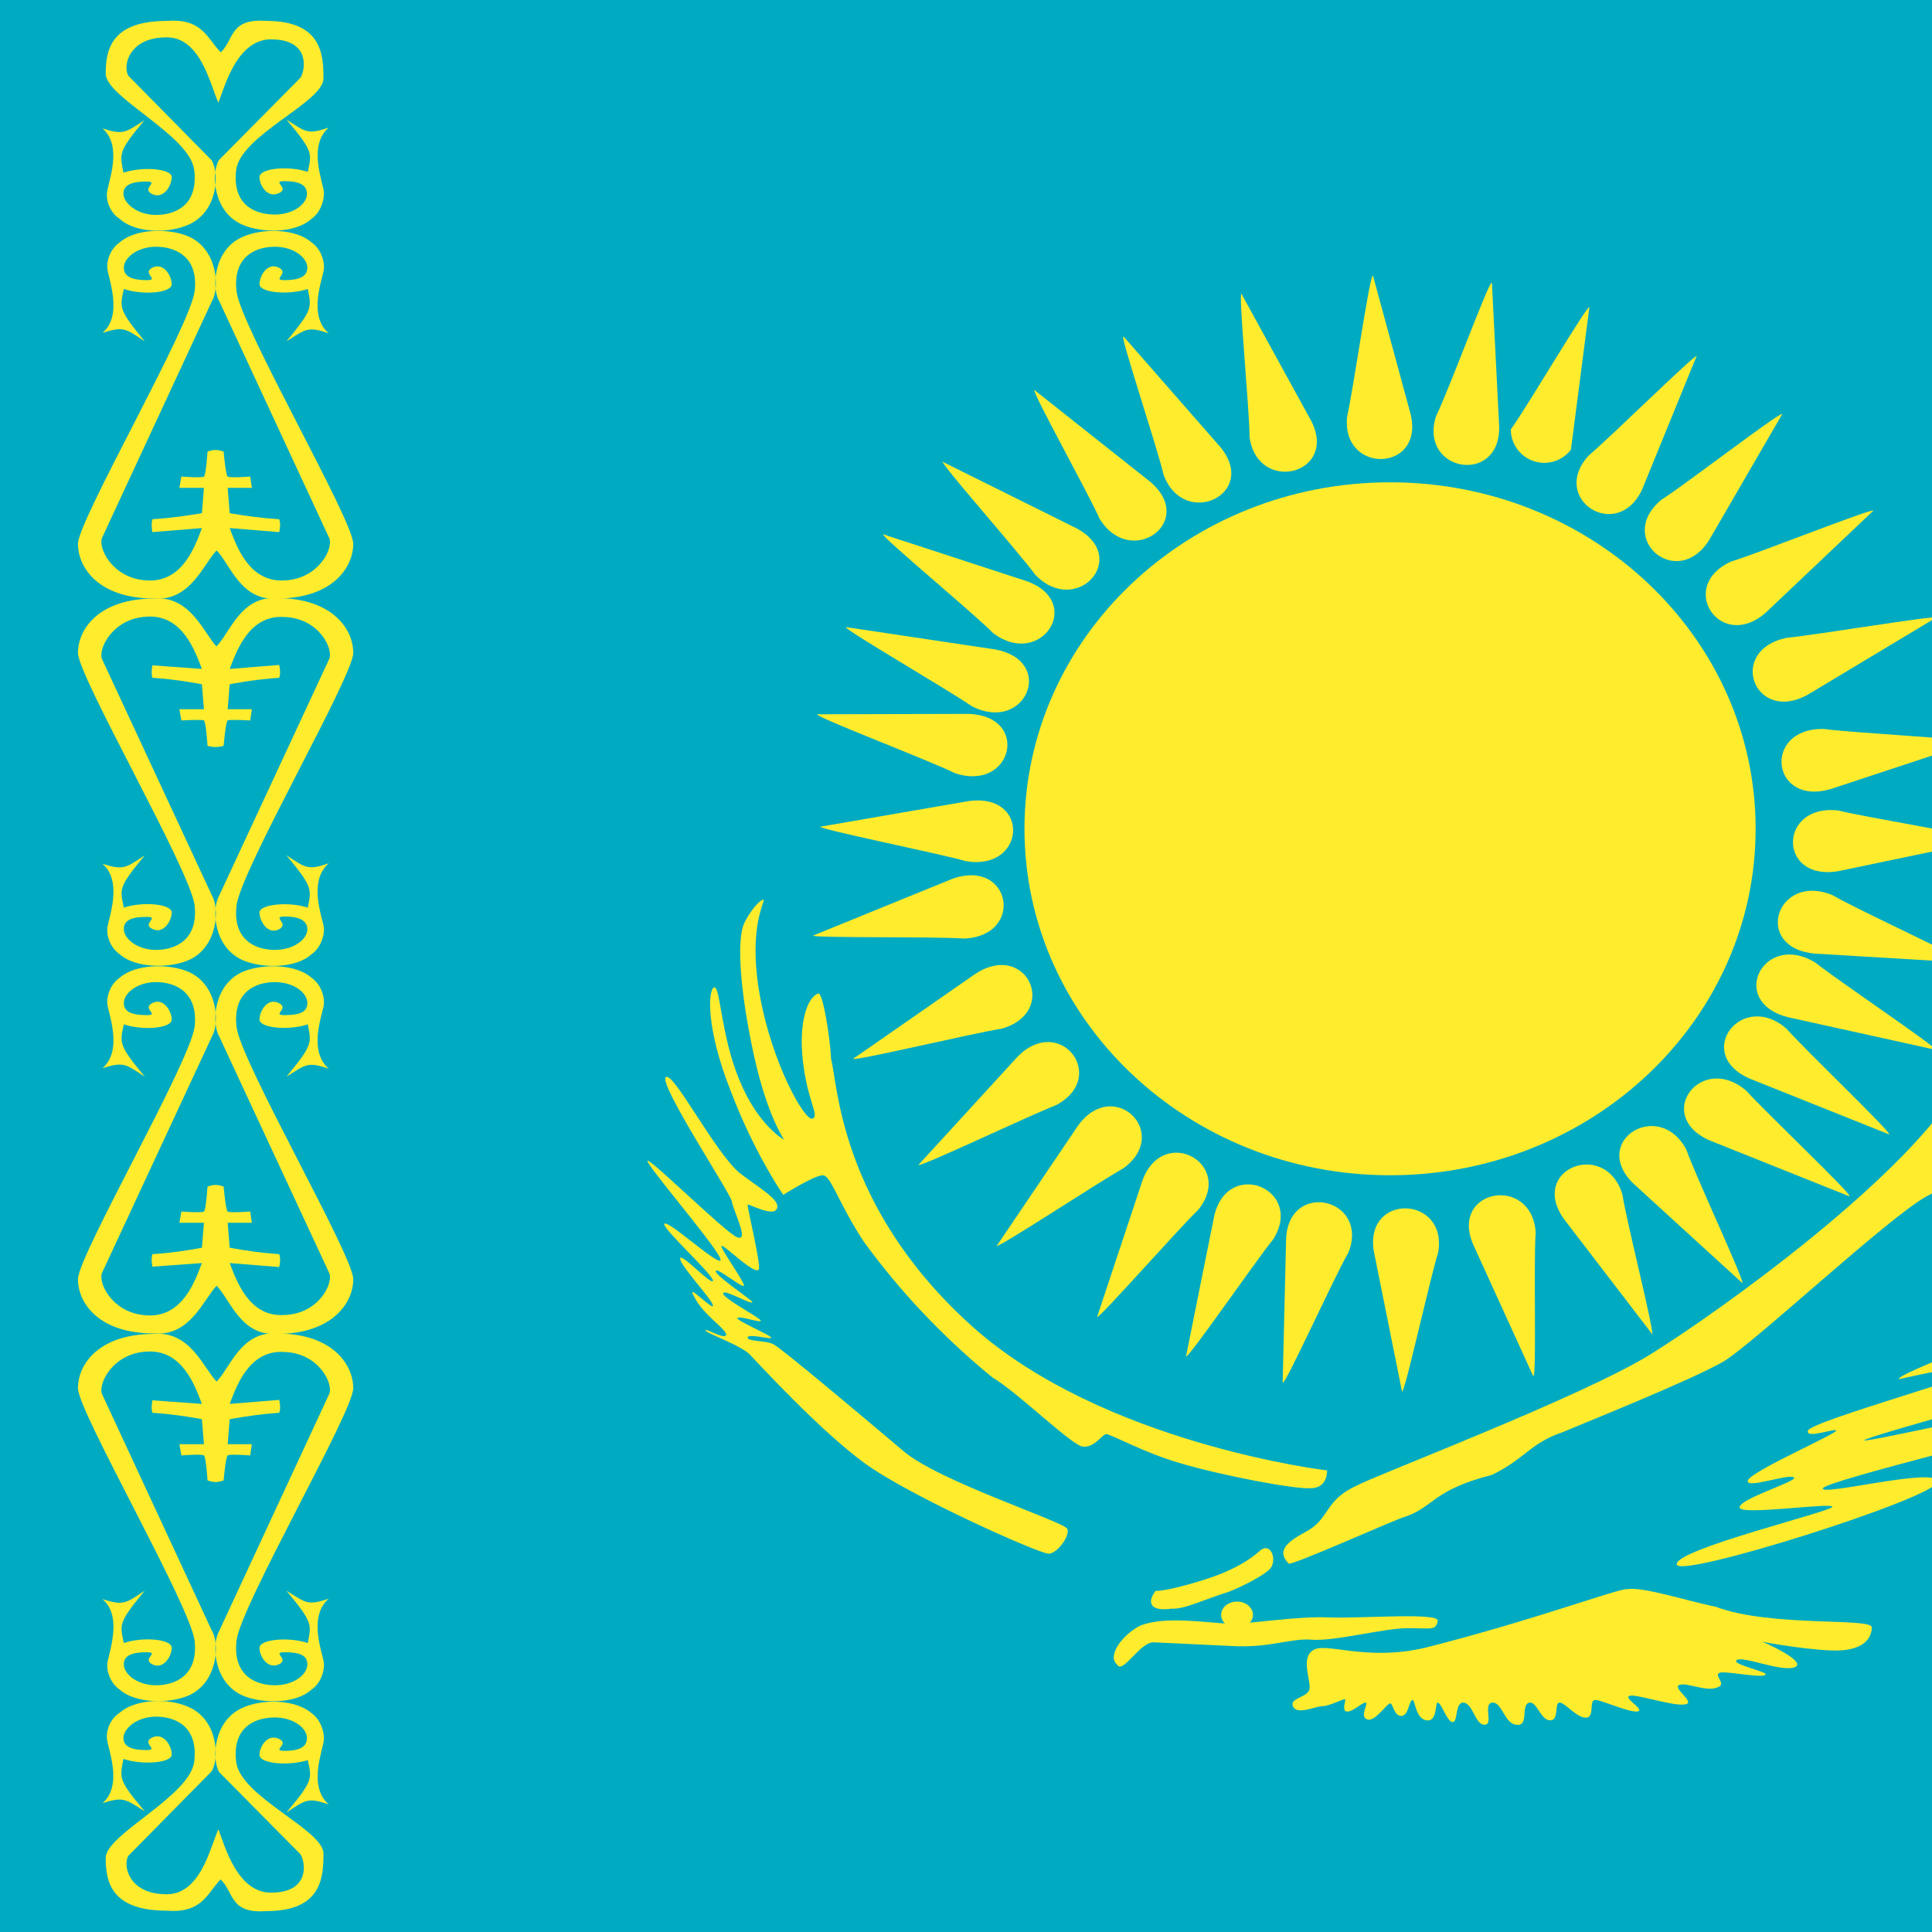 <svg width="45" height="45" viewBox="0 0 45 45" fill="none" xmlns="http://www.w3.org/2000/svg">
<g clip-path="url(#clip0_4191_33263)">
<path fill-rule="evenodd" clip-rule="evenodd" d="M-0.5 0H59.5V45H-0.5V0Z" fill="#00ABC2"/>
<path fill-rule="evenodd" clip-rule="evenodd" d="M5.144 43.781C5.453 44.081 5.35 44.578 6.203 44.513C7.497 44.513 7.534 43.725 7.534 43.172C7.534 42.619 5.594 41.85 5.5 41.034C5.406 40.219 5.95 40.003 6.4 40.003C6.841 40.003 7.15 40.256 7.15 40.481C7.15 40.706 6.944 40.781 6.625 40.781C6.306 40.781 6.766 40.622 6.494 40.5C6.222 40.378 6.044 40.688 6.044 40.875C6.044 41.081 6.719 41.138 7.169 40.997C7.262 41.438 7.3 41.466 6.672 42.216C7.122 41.925 7.159 41.859 7.656 42.028C7.159 41.597 7.534 40.734 7.544 40.519C7.553 40.303 7.45 40.041 7.262 39.909C6.897 39.581 6.119 39.562 5.65 39.778C4.966 40.078 4.928 40.978 5.106 41.278L7 43.191C7.131 43.416 7.187 44.053 6.381 44.081C5.537 44.147 5.237 42.994 5.087 42.609C4.891 43.031 4.666 44.184 3.812 44.119C3.006 44.091 2.856 43.462 2.987 43.228L4.928 41.259C5.116 40.959 5.078 40.059 4.394 39.759C3.925 39.544 3.147 39.572 2.791 39.891C2.584 40.022 2.472 40.275 2.491 40.5C2.509 40.725 2.875 41.578 2.387 42C2.875 41.841 2.922 41.906 3.372 42.188C2.744 41.447 2.791 41.419 2.875 40.969C3.325 41.119 4 41.062 4 40.866C4 40.669 3.812 40.341 3.541 40.472C3.278 40.603 3.728 40.763 3.409 40.763C3.1 40.763 2.875 40.697 2.875 40.481C2.875 40.266 3.184 39.984 3.634 39.984C4.084 39.984 4.619 40.209 4.525 41.025C4.431 41.841 2.462 42.722 2.462 43.275C2.462 43.837 2.594 44.503 3.887 44.503C4.731 44.569 4.834 44.072 5.144 43.772V43.781Z" fill="#FFEC2D"/>
<path fill-rule="evenodd" clip-rule="evenodd" d="M5.041 32.184C5.35 31.884 5.603 31.003 6.447 31.059C7.741 31.059 8.228 31.781 8.228 32.334C8.228 32.888 5.603 37.397 5.509 38.212C5.416 39.028 5.959 39.253 6.4 39.253C6.85 39.253 7.159 39 7.159 38.766C7.159 38.531 6.934 38.484 6.625 38.484C6.316 38.484 6.756 38.644 6.494 38.766C6.231 38.888 6.044 38.578 6.044 38.381C6.044 38.184 6.719 38.119 7.169 38.269C7.253 37.828 7.291 37.8 6.672 37.05C7.122 37.331 7.159 37.406 7.656 37.237C7.159 37.669 7.525 38.522 7.544 38.737C7.562 38.953 7.45 39.225 7.253 39.356C6.897 39.684 6.109 39.694 5.641 39.487C4.966 39.178 4.928 38.288 5.106 37.987L7.656 32.494C7.797 32.269 7.441 31.519 6.634 31.491C5.791 31.425 5.5 32.316 5.35 32.7L6.503 32.606C6.503 32.606 6.55 32.794 6.503 32.906C6.116 32.934 5.731 32.985 5.35 33.056L5.303 33.638H5.866L5.828 33.9C5.828 33.9 5.35 33.862 5.303 33.9C5.256 33.928 5.209 34.481 5.209 34.481C5.209 34.481 5.116 34.519 5.022 34.519C4.928 34.519 4.834 34.481 4.834 34.481C4.834 34.481 4.797 33.928 4.75 33.9C4.703 33.862 4.225 33.9 4.225 33.9L4.178 33.638H4.75L4.703 33.056C4.703 33.056 4.141 32.944 3.55 32.906C3.512 32.794 3.55 32.616 3.55 32.616L4.703 32.7C4.553 32.316 4.262 31.425 3.419 31.481C2.612 31.519 2.256 32.269 2.387 32.494L4.937 37.987C5.116 38.278 5.078 39.178 4.403 39.487C3.934 39.694 3.147 39.675 2.791 39.356C2.594 39.225 2.481 38.962 2.5 38.747C2.519 38.531 2.875 37.659 2.387 37.247C2.884 37.406 2.931 37.341 3.372 37.05C2.753 37.8 2.791 37.828 2.884 38.269C3.325 38.119 4 38.175 4 38.381C4 38.569 3.812 38.897 3.55 38.766C3.287 38.634 3.737 38.484 3.419 38.484C3.109 38.484 2.884 38.541 2.884 38.766C2.884 38.991 3.194 39.253 3.634 39.253C4.075 39.253 4.619 39.028 4.534 38.222C4.441 37.406 1.816 32.878 1.816 32.334C1.816 31.772 2.303 31.069 3.597 31.069C4.441 31.003 4.75 31.884 5.05 32.184H5.041Z" fill="#FFEC2D"/>
<path fill-rule="evenodd" clip-rule="evenodd" d="M5.041 29.944C5.35 30.244 5.603 31.125 6.447 31.069C7.741 31.069 8.228 30.347 8.228 29.794C8.228 29.241 5.603 24.731 5.509 23.916C5.416 23.1 5.959 22.875 6.4 22.875C6.85 22.875 7.159 23.128 7.159 23.363C7.159 23.597 6.934 23.644 6.625 23.644C6.316 23.644 6.756 23.494 6.494 23.363C6.231 23.231 6.044 23.55 6.044 23.747C6.044 23.944 6.719 24.009 7.169 23.859C7.253 24.3 7.291 24.328 6.672 25.078C7.122 24.797 7.159 24.722 7.656 24.891C7.159 24.459 7.525 23.606 7.544 23.391C7.562 23.175 7.45 22.903 7.253 22.772C6.897 22.453 6.109 22.434 5.641 22.641C4.966 22.95 4.928 23.841 5.106 24.141L7.656 29.625C7.797 29.85 7.441 30.6 6.634 30.628C5.791 30.694 5.5 29.803 5.35 29.419L6.503 29.512C6.503 29.512 6.55 29.325 6.503 29.212C6.116 29.184 5.731 29.134 5.35 29.062L5.303 28.481H5.866L5.828 28.219C5.828 28.219 5.35 28.256 5.303 28.219C5.256 28.191 5.209 27.637 5.209 27.637C5.209 27.637 5.116 27.6 5.022 27.6C4.928 27.6 4.834 27.637 4.834 27.637C4.834 27.637 4.797 28.191 4.75 28.219C4.703 28.256 4.225 28.219 4.225 28.219L4.178 28.481H4.75L4.703 29.062C4.703 29.062 4.141 29.175 3.55 29.212C3.512 29.325 3.55 29.503 3.55 29.503L4.703 29.419C4.553 29.803 4.262 30.694 3.419 30.637C2.612 30.6 2.256 29.85 2.387 29.625L4.937 24.141C5.116 23.841 5.078 22.95 4.403 22.641C3.934 22.434 3.147 22.453 2.791 22.772C2.594 22.903 2.481 23.166 2.5 23.381C2.519 23.597 2.875 24.459 2.387 24.881C2.884 24.722 2.931 24.788 3.372 25.078C2.753 24.328 2.791 24.3 2.884 23.859C3.325 24.009 4 23.953 4 23.747C4 23.559 3.812 23.231 3.55 23.363C3.287 23.494 3.737 23.644 3.419 23.644C3.109 23.644 2.884 23.587 2.884 23.363C2.884 23.137 3.194 22.875 3.634 22.875C4.075 22.875 4.619 23.1 4.534 23.906C4.441 24.722 1.816 29.25 1.816 29.794C1.816 30.356 2.303 31.059 3.597 31.059C4.441 31.125 4.75 30.244 5.05 29.944H5.041Z" fill="#FFEC2D"/>
<path fill-rule="evenodd" clip-rule="evenodd" d="M5.041 15.056C5.35 14.756 5.603 13.875 6.447 13.931C7.741 13.931 8.228 14.653 8.228 15.206C8.228 15.759 5.603 20.269 5.509 21.094C5.416 21.9 5.959 22.125 6.4 22.125C6.85 22.125 7.159 21.872 7.159 21.647C7.159 21.422 6.934 21.347 6.625 21.347C6.316 21.347 6.756 21.516 6.494 21.647C6.231 21.778 6.044 21.45 6.044 21.253C6.044 21.066 6.719 20.991 7.169 21.141C7.253 20.7 7.291 20.672 6.672 19.922C7.122 20.212 7.159 20.278 7.656 20.109C7.159 20.541 7.525 21.403 7.544 21.609C7.562 21.816 7.45 22.097 7.253 22.228C6.897 22.556 6.109 22.566 5.641 22.359C4.966 22.05 4.928 21.159 5.106 20.859L7.656 15.375C7.797 15.15 7.441 14.4 6.634 14.372C5.791 14.306 5.5 15.197 5.35 15.581L6.503 15.488C6.503 15.488 6.55 15.675 6.503 15.787C5.903 15.825 5.35 15.938 5.35 15.938L5.303 16.519H5.866L5.828 16.781C5.828 16.781 5.35 16.753 5.303 16.781C5.256 16.809 5.209 17.372 5.209 17.372C5.209 17.372 5.116 17.4 5.022 17.4C4.928 17.4 4.834 17.372 4.834 17.372C4.834 17.372 4.797 16.809 4.75 16.781C4.703 16.753 4.225 16.781 4.225 16.781L4.178 16.519H4.75L4.703 15.938C4.703 15.938 4.141 15.825 3.55 15.787C3.512 15.675 3.55 15.497 3.55 15.497L4.703 15.581C4.553 15.197 4.262 14.306 3.419 14.363C2.612 14.4 2.256 15.15 2.387 15.375L4.937 20.859C5.116 21.159 5.078 22.05 4.403 22.359C3.934 22.566 3.147 22.547 2.791 22.228C2.594 22.097 2.481 21.834 2.5 21.619C2.519 21.403 2.875 20.541 2.387 20.119C2.884 20.278 2.931 20.212 3.372 19.922C2.753 20.672 2.791 20.7 2.884 21.141C3.325 20.991 4 21.056 4 21.253C4 21.441 3.812 21.769 3.55 21.637C3.287 21.516 3.737 21.356 3.419 21.356C3.109 21.356 2.884 21.413 2.884 21.637C2.884 21.863 3.194 22.125 3.634 22.125C4.075 22.125 4.619 21.9 4.534 21.094C4.441 20.278 1.816 15.759 1.816 15.206C1.816 14.653 2.303 13.941 3.597 13.941C4.441 13.875 4.75 14.756 5.05 15.066L5.041 15.056Z" fill="#FFEC2D"/>
<path fill-rule="evenodd" clip-rule="evenodd" d="M5.041 12.816C5.35 13.116 5.603 14.006 6.447 13.941C7.741 13.941 8.228 13.219 8.228 12.666C8.228 12.113 5.603 7.603 5.509 6.787C5.416 5.972 5.959 5.747 6.4 5.747C6.85 5.747 7.159 6.009 7.159 6.234C7.159 6.459 6.934 6.525 6.625 6.525C6.316 6.525 6.756 6.366 6.494 6.234C6.231 6.103 6.044 6.422 6.044 6.619C6.044 6.816 6.719 6.881 7.169 6.731C7.253 7.172 7.291 7.2 6.672 7.95C7.122 7.669 7.159 7.594 7.656 7.762C7.159 7.341 7.525 6.478 7.544 6.262C7.562 6.047 7.45 5.775 7.253 5.644C6.897 5.325 6.109 5.306 5.641 5.522C4.966 5.822 4.928 6.722 5.106 7.012L7.656 12.506C7.797 12.731 7.441 13.481 6.634 13.519C5.791 13.575 5.5 12.694 5.35 12.3L6.503 12.394C6.503 12.394 6.55 12.206 6.503 12.094C6.116 12.068 5.731 12.021 5.35 11.953L5.303 11.363H5.866L5.828 11.1C5.828 11.1 5.35 11.137 5.303 11.1C5.256 11.072 5.209 10.519 5.209 10.519C5.209 10.519 5.116 10.481 5.022 10.481C4.928 10.481 4.834 10.519 4.834 10.519C4.834 10.519 4.797 11.072 4.75 11.1C4.703 11.137 4.225 11.1 4.225 11.1L4.178 11.363H4.75L4.703 11.953C4.703 11.953 4.141 12.056 3.55 12.094C3.512 12.216 3.55 12.394 3.55 12.394L4.703 12.3C4.553 12.694 4.262 13.575 3.419 13.519C2.612 13.481 2.256 12.731 2.387 12.506L4.937 7.012C5.116 6.722 5.078 5.822 4.403 5.512C3.934 5.306 3.147 5.325 2.791 5.644C2.594 5.775 2.481 6.037 2.5 6.253C2.519 6.469 2.875 7.341 2.387 7.753C2.884 7.594 2.931 7.659 3.372 7.95C2.753 7.2 2.791 7.172 2.884 6.731C3.334 6.881 4 6.825 4 6.619C4 6.431 3.812 6.103 3.55 6.234C3.287 6.366 3.737 6.525 3.419 6.525C3.109 6.525 2.884 6.459 2.884 6.234C2.884 6.009 3.194 5.747 3.634 5.747C4.075 5.747 4.628 5.972 4.534 6.778C4.441 7.594 1.816 12.122 1.816 12.666C1.816 13.228 2.303 13.941 3.597 13.941C4.441 14.006 4.75 13.116 5.05 12.816H5.041Z" fill="#FFEC2D"/>
<path fill-rule="evenodd" clip-rule="evenodd" d="M5.144 1.219C5.453 0.919 5.35 0.422 6.203 0.487C7.497 0.487 7.534 1.275 7.534 1.828C7.534 2.381 5.594 3.15 5.5 3.966C5.406 4.781 5.95 4.997 6.4 4.997C6.841 4.997 7.15 4.744 7.15 4.519C7.15 4.294 6.944 4.219 6.625 4.219C6.306 4.219 6.766 4.378 6.494 4.5C6.222 4.622 6.044 4.312 6.044 4.125C6.044 3.919 6.719 3.853 7.169 4.003C7.262 3.562 7.3 3.534 6.672 2.784C7.122 3.075 7.159 3.141 7.656 2.972C7.159 3.403 7.534 4.266 7.544 4.481C7.553 4.697 7.45 4.959 7.262 5.091C6.887 5.437 6.109 5.437 5.641 5.231C4.956 4.931 4.919 4.031 5.097 3.731L7 1.809C7.131 1.584 7.187 0.947 6.381 0.919C5.537 0.853 5.237 2.006 5.087 2.391C4.891 1.969 4.666 0.806 3.812 0.872C3.006 0.9 2.856 1.528 2.987 1.762L4.928 3.731C5.116 4.031 5.078 4.931 4.394 5.231C3.925 5.447 3.147 5.428 2.791 5.1C2.584 4.969 2.472 4.716 2.491 4.491C2.509 4.266 2.875 3.412 2.387 2.991C2.875 3.15 2.922 3.084 3.362 2.803C2.744 3.544 2.791 3.572 2.875 4.022C3.325 3.872 4 3.928 4 4.125C4 4.322 3.812 4.65 3.541 4.519C3.278 4.387 3.728 4.228 3.409 4.228C3.1 4.228 2.875 4.294 2.875 4.509C2.875 4.725 3.184 5.006 3.634 5.006C4.084 5.006 4.619 4.781 4.525 3.966C4.431 3.15 2.462 2.269 2.462 1.716C2.462 1.153 2.594 0.487 3.887 0.487C4.731 0.422 4.834 0.919 5.144 1.219Z" fill="#FFEC2D"/>
<path d="M40.892 19.304C40.892 14.847 37.08 11.234 32.377 11.234C27.674 11.234 23.862 14.847 23.862 19.304C23.862 23.761 27.674 27.374 32.377 27.374C37.08 27.374 40.892 23.761 40.892 19.304Z" fill="#FFEC2D"/>
<path fill-rule="evenodd" clip-rule="evenodd" d="M31.977 6.421C31.897 6.421 31.517 9.103 31.377 9.703C31.236 11.054 33.178 11.004 32.858 9.653L31.977 6.411V6.421ZM32.657 32.417C32.727 32.417 33.308 29.765 33.498 29.175C33.728 27.844 31.787 27.774 31.997 29.135L32.657 32.417ZM19.089 19.249C19.089 19.319 21.881 19.879 22.501 20.059C23.902 20.29 24.002 18.459 22.561 18.659L19.089 19.259V19.249ZM46.276 19.569C46.276 19.499 43.454 19.039 42.823 18.879C41.413 18.709 41.403 20.54 42.823 20.29L46.276 19.569ZM21.951 10.744C21.901 10.794 23.742 12.875 24.112 13.386C25.073 14.386 26.344 12.985 25.073 12.305L21.951 10.754V10.744ZM43.074 27.854C43.124 27.804 41.102 25.883 40.682 25.413C39.632 24.492 38.501 25.983 39.822 26.563L43.074 27.864V27.854ZM26.163 7.842C26.104 7.872 26.964 10.454 27.104 11.064C27.584 12.335 29.325 11.505 28.425 10.414L26.174 7.842H26.163ZM38.481 31.096C38.551 31.066 37.88 28.434 37.79 27.824C37.4 26.523 35.609 27.224 36.42 28.384L38.491 31.086L38.481 31.096ZM41.513 9.643C41.453 9.593 39.231 11.304 38.691 11.645C37.62 12.545 39.071 13.766 39.812 12.575L41.513 9.643ZM23.202 29.025C23.252 29.075 25.603 27.524 26.163 27.214C27.294 26.393 25.943 25.073 25.113 26.213L23.212 29.025H23.202ZM19.7 14.606C19.67 14.666 22.101 16.077 22.631 16.447C23.882 17.098 24.613 15.397 23.182 15.127L19.7 14.606ZM45.085 24.452C45.115 24.392 42.783 22.821 42.283 22.421C41.082 21.68 40.232 23.331 41.643 23.692L45.085 24.452ZM37.02 7.152C36.95 7.132 35.559 9.493 35.189 10.004C35.19 10.166 35.241 10.325 35.337 10.457C35.432 10.589 35.566 10.688 35.721 10.74C35.875 10.792 36.042 10.794 36.198 10.746C36.354 10.699 36.491 10.603 36.59 10.474L37.02 7.152ZM27.624 31.596C27.694 31.626 29.255 29.355 29.656 28.865C30.386 27.704 28.615 26.964 28.285 28.304L27.624 31.596ZM19.87 24.662C19.9 24.722 22.671 24.062 23.322 23.962C24.683 23.582 23.922 21.901 22.721 22.681L19.87 24.662ZM45.095 14.386C45.075 14.326 42.263 14.796 41.613 14.856C40.212 15.147 40.862 16.878 42.113 16.177L45.095 14.386Z" fill="#FFEC2D"/>
<path fill-rule="evenodd" clip-rule="evenodd" d="M34.739 6.592C34.669 6.582 33.728 9.133 33.448 9.693C33.038 10.994 34.949 11.314 34.919 9.934L34.749 6.582L34.739 6.592ZM29.886 32.197C29.956 32.217 31.086 29.725 31.407 29.175C31.907 27.914 30.026 27.474 29.956 28.845L29.876 32.197H29.886ZM28.915 6.842C28.845 6.862 29.105 9.563 29.105 10.184C29.295 11.514 31.166 11.054 30.546 9.813L28.915 6.842ZM35.719 32.047C35.789 32.037 35.719 29.325 35.769 28.705C35.679 27.354 33.768 27.694 34.308 28.975L35.709 32.047H35.719ZM24.092 9.083C24.032 9.123 25.363 11.514 25.613 12.085C26.334 13.255 27.884 12.155 26.794 11.224L24.092 9.083ZM40.582 29.885C40.642 29.845 39.481 27.364 39.281 26.784C38.651 25.573 37.03 26.573 38.041 27.564L40.582 29.885ZM20.57 12.445C20.53 12.505 22.681 14.286 23.132 14.746C24.242 15.587 25.273 14.026 23.912 13.536L20.57 12.445ZM44.004 26.423C44.044 26.363 42.033 24.442 41.613 23.962C40.572 23.051 39.431 24.542 40.752 25.122L44.004 26.423ZM19.029 16.637C19.009 16.708 21.661 17.718 22.241 18.008C23.582 18.459 24.012 16.668 22.551 16.628L19.029 16.637ZM45.785 22.421C45.815 22.361 43.244 21.18 42.683 20.85C41.383 20.31 40.812 22.071 42.263 22.211L45.785 22.421ZM18.939 21.791C18.949 21.851 21.811 21.811 22.461 21.861C23.882 21.791 23.542 19.98 22.181 20.47L18.939 21.791ZM45.975 17.288C45.975 17.218 43.114 17.068 42.473 16.978C41.042 16.958 41.252 18.789 42.643 18.378L45.975 17.278V17.288ZM21.391 27.134C21.431 27.194 23.992 25.973 24.593 25.743C25.833 25.093 24.693 23.602 23.702 24.612L21.391 27.134ZM43.634 11.895C43.594 11.835 40.962 12.885 40.332 13.075C39.041 13.646 40.072 15.207 41.132 14.266L43.634 11.895ZM25.553 30.676C25.613 30.706 27.444 28.625 27.905 28.184C28.775 27.114 27.104 26.183 26.614 27.484L25.553 30.676ZM39.532 8.283C39.481 8.243 37.5 10.194 37.01 10.604C36.069 11.614 37.67 12.655 38.251 11.394L39.522 8.283H39.532Z" fill="#FFEC2D"/>
<path fill-rule="evenodd" clip-rule="evenodd" d="M19.358 24.672C19.511 25.188 19.532 28.077 22.611 30.864C25.669 33.63 30.91 34.249 30.91 34.249C30.91 34.249 30.931 34.641 30.56 34.662C30.189 34.703 28.398 34.352 27.503 34.084C26.629 33.836 25.843 33.382 25.756 33.403C25.647 33.444 25.472 33.733 25.21 33.692C24.948 33.651 23.681 32.412 23.114 32.082C21.978 31.154 20.973 30.093 20.122 28.924C19.511 27.995 19.358 27.375 19.161 27.375C18.965 27.375 18.244 27.83 18.244 27.83C18.244 27.83 17.589 26.901 17.021 25.415C16.432 23.928 16.497 23.061 16.628 23C16.781 22.938 16.781 24.094 17.218 25.146C17.654 26.22 18.266 26.55 18.266 26.55C18.266 26.55 17.873 25.993 17.567 24.61C17.261 23.227 17.13 21.885 17.349 21.472C17.567 21.059 17.764 20.936 17.785 20.956C17.829 20.997 17.414 21.596 17.698 23.185C17.982 24.775 18.746 26.116 18.921 26.055C19.096 25.993 18.812 25.662 18.703 24.733C18.593 23.805 18.812 23.227 19.052 23.144C19.161 23.061 19.336 24.176 19.358 24.672ZM17.218 27.314C16.628 26.798 15.711 25.002 15.514 25.084C15.296 25.188 16.999 27.768 17.043 27.974C17.087 28.222 17.458 28.924 17.174 28.82C16.89 28.717 14.859 26.694 15.1 27.087C15.34 27.479 16.868 29.254 16.781 29.357C16.694 29.46 15.514 28.366 15.471 28.511C15.449 28.635 16.628 29.708 16.606 29.832C16.584 29.956 15.842 29.151 15.842 29.316C15.842 29.481 16.606 30.286 16.606 30.41C16.606 30.534 15.951 29.832 16.169 30.203C16.366 30.616 16.934 30.967 16.912 31.091C16.89 31.215 16.432 30.926 16.432 30.988C16.432 31.05 17.283 31.339 17.48 31.566C17.698 31.793 19.096 33.32 20.144 34.084C21.192 34.848 24.206 36.189 24.424 36.189C24.62 36.189 24.926 35.776 24.861 35.611C24.795 35.446 21.847 34.497 21.039 33.795C20.209 33.093 18.2 31.401 18.026 31.318C17.873 31.215 17.414 31.256 17.414 31.153C17.414 31.05 18.004 31.215 17.96 31.153C17.938 31.091 17.152 30.761 17.174 30.699C17.218 30.637 17.72 30.823 17.72 30.761C17.72 30.699 16.803 30.224 16.846 30.121C16.868 30.018 17.523 30.41 17.523 30.327C17.523 30.286 16.65 29.708 16.672 29.605C16.694 29.502 17.349 30.059 17.327 29.935C17.305 29.811 16.803 29.109 16.803 29.027C16.803 28.924 17.589 29.729 17.676 29.564C17.72 29.419 17.392 28.077 17.414 28.057C17.436 28.036 18.004 28.346 18.091 28.16C18.2 27.953 17.698 27.685 17.218 27.314ZM27.285 37.469C26.87 37.531 26.673 37.386 26.913 37.056C27.241 37.056 28.114 36.788 28.42 36.664C28.726 36.54 29.053 36.375 29.315 36.148C29.577 35.88 29.752 36.293 29.599 36.52C29.49 36.664 28.988 36.932 28.617 37.077C28.071 37.242 27.59 37.49 27.285 37.469ZM30.014 36.416C29.73 36.127 29.971 35.921 30.385 35.694C30.997 35.384 30.822 34.951 31.608 34.6C31.958 34.394 36.849 32.536 38.443 31.545C40.037 30.554 44.514 27.355 45.715 25.146C46.894 22.958 46.326 22.793 46.501 22.711C46.654 22.607 46.829 23.02 46.807 23.516C46.763 23.99 46.37 25.435 46.501 25.58C46.632 25.724 48.292 24.445 48.99 22.896C49.689 21.348 50.213 19.738 50.541 19.738C50.89 19.738 49.973 22.38 49.383 23.412C48.816 24.445 48.139 24.96 48.292 25.188C48.466 25.394 50.17 24.052 50.759 23.061C51.327 22.05 51.873 21.163 51.982 21.348C51.808 22.557 51.304 23.703 50.519 24.672C49.602 25.662 48.51 26.385 48.685 26.529C48.838 26.694 50.082 26.86 51.371 26.034C52.681 25.188 52.812 23.97 52.965 24.032C53.139 24.094 52.812 25.765 51.567 26.798C50.322 27.83 48.685 27.933 48.728 28.16C48.816 28.366 52.288 27.21 52.222 27.479C52.157 27.726 47.724 29.378 47.68 29.543C47.68 29.667 48.444 29.708 49.646 29.44C50.825 29.192 51.96 28.304 52.113 28.511C52.157 28.8 51.261 29.502 49.908 29.832C48.532 30.162 47.855 30.596 47.811 30.699C47.789 30.802 50.257 30.41 50.257 30.534C50.257 30.657 47.025 31.256 47.003 31.421C46.96 31.566 50.06 30.823 50.017 31.008C49.929 31.153 45.802 32.309 45.846 32.371C45.868 32.453 49.296 31.669 49.231 31.793C49.143 31.937 43.466 33.444 43.422 33.547C43.378 33.63 48.444 32.474 48.401 32.577C48.357 32.68 45.78 33.279 45.78 33.341C45.78 33.403 47.855 33.031 47.811 33.135C47.789 33.217 42.57 34.476 42.461 34.662C42.352 34.868 45.169 34.146 45.125 34.517C45.082 34.889 39.077 36.788 39.055 36.437C39.011 36.086 42.701 35.199 42.68 35.095C42.636 34.992 40.561 35.302 40.518 35.116C40.496 34.91 41.893 34.497 41.784 34.414C41.675 34.311 40.627 34.703 40.714 34.476C40.823 34.249 42.811 33.382 42.767 33.32C42.745 33.258 42.046 33.527 42.112 33.32C42.199 33.093 46.414 31.937 46.348 31.793C46.283 31.669 44.405 32.082 44.23 32.123C44.164 31.999 46.85 31.05 46.807 30.885C46.719 30.74 45.365 31.442 45.278 31.256C45.234 31.05 47.658 30.162 47.505 30.018C47.353 29.873 46.261 30.389 46.108 30.245C45.955 30.1 48.401 28.511 48.03 28.47C47.658 28.449 47.2 28.965 47.156 28.635C47.2 28.222 49.056 27.541 48.641 27.21C47.986 27.025 45.78 27.355 44.863 27.871C43.946 28.387 40.889 31.256 40.147 31.71C39.404 32.144 36.871 33.155 36.391 33.361C35.648 33.609 35.517 33.981 34.753 34.352C33.377 34.703 33.399 35.095 32.744 35.322C32.504 35.384 30.036 36.499 30.014 36.416ZM26.564 37.861C26.149 38.068 25.778 38.563 26.018 38.77C26.149 39.017 26.564 38.212 26.892 38.254L28.638 38.336C29.577 38.398 30.036 38.15 30.56 38.192C31.084 38.233 32.242 37.923 32.787 37.923C33.333 37.923 33.443 37.985 33.486 37.758C33.552 37.552 31.783 37.696 30.997 37.675C30.211 37.634 29.228 37.82 28.638 37.82C28.093 37.799 27.154 37.634 26.564 37.861Z" fill="#FFEC2D"/>
<path d="M29.184 37.614C29.184 37.443 29.018 37.304 28.813 37.304C28.608 37.304 28.442 37.443 28.442 37.614C28.442 37.785 28.608 37.923 28.813 37.923C29.018 37.923 29.184 37.785 29.184 37.614Z" fill="#FFEC2D"/>
<path fill-rule="evenodd" clip-rule="evenodd" d="M37.897 37.015C38.269 36.953 39.273 37.283 39.972 37.428C41.238 37.903 43.597 37.675 43.597 37.903C43.597 38.13 43.444 38.398 42.898 38.439C42.352 38.481 40.976 38.233 41.02 38.233C41.064 38.233 42.112 38.708 41.806 38.831C41.5 38.955 40.605 38.563 40.452 38.666C40.299 38.77 41.282 38.955 41.107 39.017C40.976 39.079 40.299 38.935 40.081 38.955C39.863 38.997 40.256 39.224 39.994 39.306C39.732 39.409 39.295 39.182 39.12 39.244C38.924 39.306 39.513 39.657 39.251 39.698C38.989 39.74 38.378 39.533 38.028 39.492C37.679 39.492 38.356 39.822 38.138 39.864C37.919 39.884 37.308 39.595 37.155 39.595C37.002 39.595 37.155 40.008 36.936 40.008C36.718 40.008 36.456 39.657 36.325 39.657C36.194 39.657 36.325 40.07 36.107 40.07C35.888 40.07 35.801 39.636 35.626 39.657C35.408 39.698 35.626 40.214 35.321 40.173C35.037 40.153 34.993 39.636 34.753 39.657C34.534 39.698 34.796 40.173 34.578 40.173C34.36 40.173 34.316 39.698 34.098 39.657C33.879 39.636 33.967 40.111 33.836 40.111C33.705 40.111 33.574 39.657 33.486 39.657C33.421 39.657 33.486 40.111 33.224 40.07C32.962 40.029 32.962 39.575 32.897 39.595C32.809 39.636 32.809 39.967 32.635 39.967C32.46 39.967 32.438 39.636 32.373 39.678C32.285 39.698 32.023 40.111 31.848 40.049C31.652 39.987 31.892 39.657 31.805 39.657C31.717 39.657 31.499 39.884 31.368 39.864C31.237 39.843 31.368 39.575 31.324 39.575C31.281 39.575 30.953 39.74 30.8 39.74C30.647 39.74 30.233 39.946 30.123 39.76C30.014 39.554 30.407 39.554 30.494 39.368C30.56 39.182 30.276 38.625 30.582 38.439C30.866 38.233 31.805 38.708 33.202 38.377C35.735 37.737 37.701 36.994 37.897 37.015Z" fill="#FFEC2D"/>
</g>
<defs>
<clipPath id="clip0_4191_33263">
<rect width="45" height="45" fill="white"/>
</clipPath>
</defs>
</svg>
